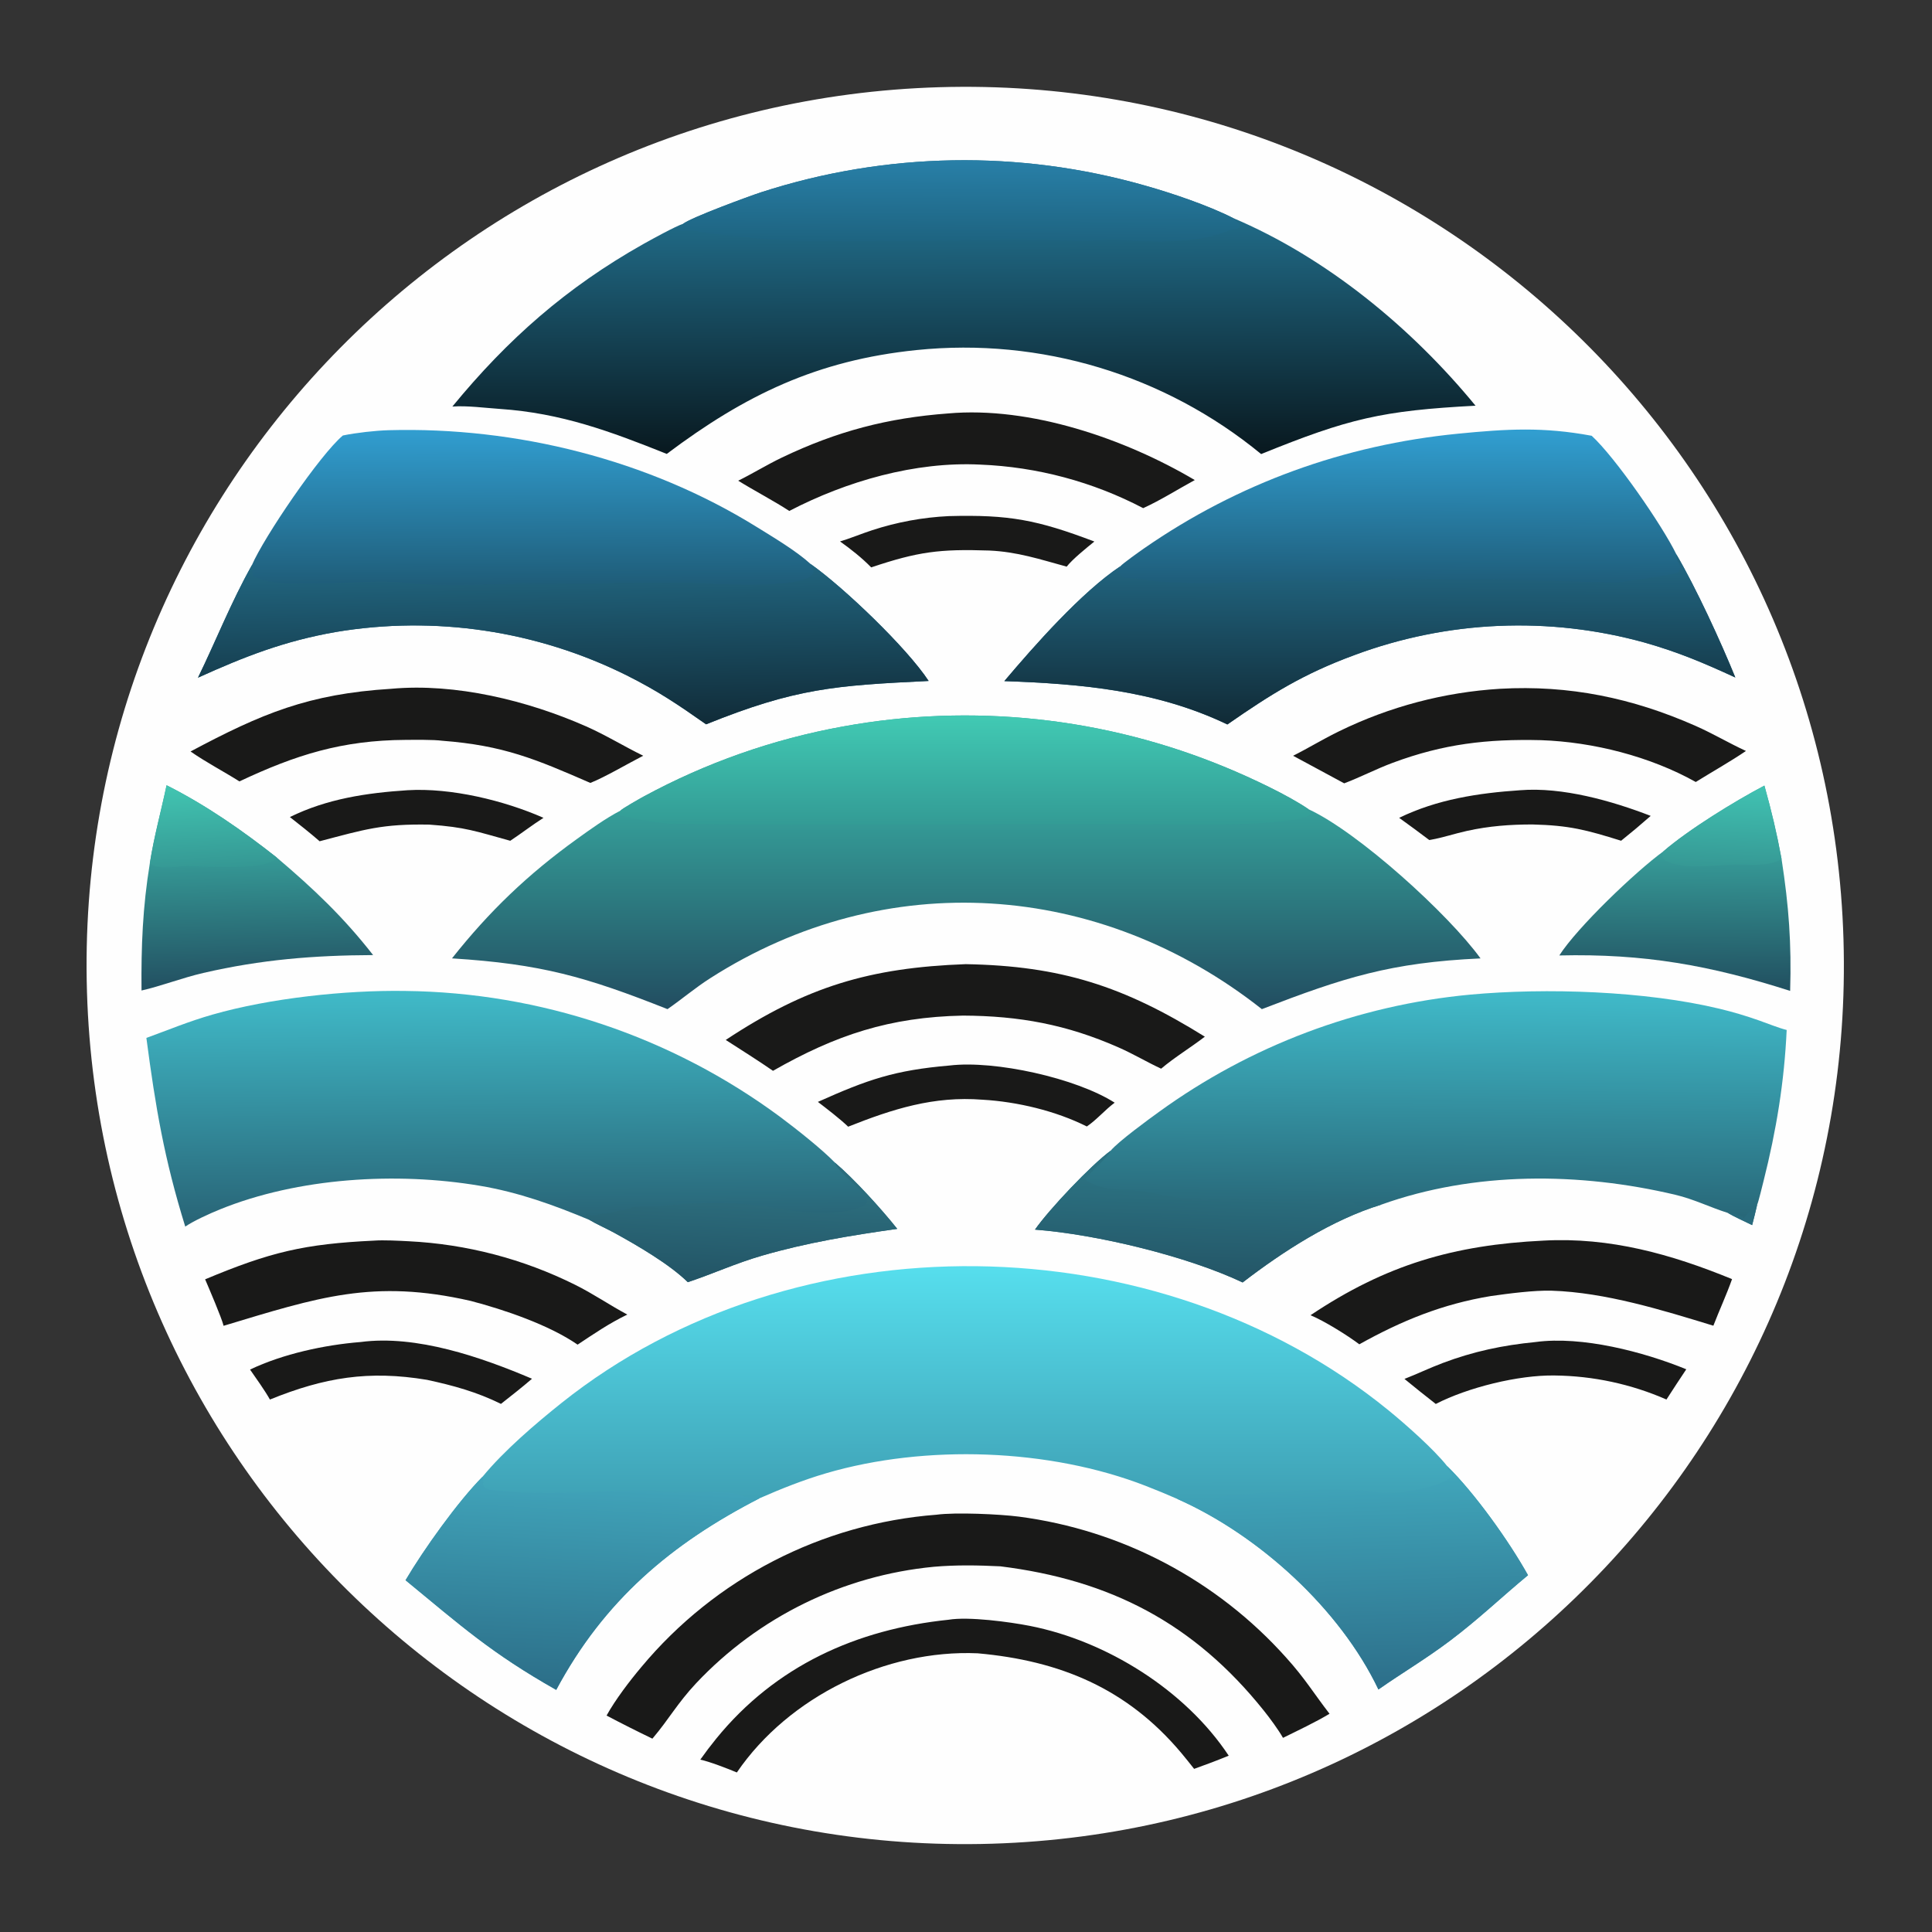 <svg width="115" height="115" viewBox="0 0 115 115" fill="none" xmlns="http://www.w3.org/2000/svg">
<rect x="0" y="0" width="115" height="115" fill="#333333" stroke="none"/>
<path d="M55.91 5.191C84.773 4.339 108.866 27.039 109.731 55.901C110.597 84.763 87.908 108.866 59.046 109.745C30.165 110.624 6.043 87.918 5.177 59.037C4.311 30.155 27.029 6.044 55.91 5.191Z" fill="#FEFEFE"/>
<path d="M28.726 87.897C29.987 86.361 31.881 84.74 33.423 83.51C47.331 72.413 68.917 72.749 82.656 83.954C83.663 84.776 85.341 86.257 86.136 87.262C87.771 88.856 89.843 91.763 90.953 93.762C89.347 95.092 88.028 96.367 86.327 97.651C84.862 98.755 83.495 99.554 82.049 100.565C79.755 95.75 74.91 91.36 70.061 89.215C69.449 88.946 68.831 88.691 68.208 88.449C62.471 86.214 55.078 85.964 49.18 87.692C47.833 88.086 46.508 88.613 45.224 89.177C39.939 91.89 35.952 95.273 33.108 100.589C29.259 98.409 27.465 96.797 24.139 94.061C25.204 92.254 27.245 89.39 28.726 87.897Z" fill="url(#paint0_linear_1653_7712)"/>
<path d="M28.726 87.897C28.785 88.097 28.779 88.156 28.751 88.364C28.822 88.509 28.879 88.633 29.067 88.658C31.93 89.037 34.819 88.814 37.691 88.705C38.607 88.671 39.488 88.843 40.399 88.852C41.731 88.888 43.015 88.587 44.292 89.076C44.647 89.211 44.85 89.195 45.224 89.177C39.939 91.89 35.952 95.273 33.108 100.589C29.259 98.409 27.465 96.797 24.139 94.061C25.204 92.254 27.245 89.39 28.726 87.897Z" fill="url(#paint1_linear_1653_7712)"/>
<path d="M86.135 87.262C87.771 88.856 89.843 91.763 90.953 93.762C89.347 95.092 88.028 96.367 86.326 97.65C84.862 98.755 83.495 99.554 82.049 100.565C79.755 95.75 74.91 91.36 70.061 89.215C70.337 89.152 71.371 89.279 71.799 89.274C72.242 89.385 72.584 89.065 72.978 89.032C75.995 88.783 79.201 88.481 82.213 88.829C83.321 88.957 85.667 88.549 86.437 87.884C86.41 87.536 86.321 87.847 86.135 87.262Z" fill="url(#paint2_linear_1653_7712)"/>
<path d="M36.934 48.251C37.024 48.135 38.137 47.509 38.321 47.408C42.019 45.404 46.011 44 50.15 43.248C57.849 41.839 65.792 42.691 73.017 45.7C74.406 46.274 76.659 47.321 77.897 48.172C80.853 49.542 86.203 54.394 88.127 57.048C82.766 57.294 79.993 58.188 75.111 60.068C65.456 52.446 52.729 51.536 42.269 58.231C41.375 58.803 40.594 59.471 39.732 60.068C34.867 58.14 32.212 57.379 26.904 57.046C29.123 54.244 31.421 52.042 34.336 49.944C35.127 49.374 36.068 48.695 36.934 48.251Z" fill="url(#paint3_linear_1653_7712)"/>
<path d="M36.934 48.251C37.024 48.135 38.136 47.509 38.321 47.408C42.019 45.404 46.011 44 50.149 43.248C57.849 41.839 65.791 42.691 73.017 45.7C74.406 46.274 76.658 47.321 77.897 48.172L77.794 48.226L78.018 48.376C78.038 49.083 71.842 49.11 71.085 49.1C60.646 48.96 50.196 49.225 39.757 49.024C39.325 49.015 37.211 48.657 36.863 48.503L36.794 48.524L36.876 48.479L36.934 48.251Z" fill="url(#paint4_linear_1653_7712)"/>
<path d="M40.663 13.32C41.186 12.926 44.605 11.674 45.298 11.447C52.713 9.044 60.676 8.906 68.17 11.049C69.759 11.499 71.908 12.224 73.378 12.969C78.952 15.328 84.013 19.499 87.829 24.149C82.26 24.443 80.284 24.91 75.068 27.028C69.331 22.308 61.945 20.079 54.555 20.837C48.633 21.445 44.357 23.51 39.688 27.019C36.322 25.671 33.401 24.588 29.758 24.341C28.872 24.281 27.816 24.136 26.927 24.199C30.224 20.183 33.719 17.107 38.279 14.534C38.707 14.292 40.23 13.455 40.663 13.32Z" fill="url(#paint5_linear_1653_7712)"/>
<path d="M40.662 13.32C41.186 12.926 44.605 11.674 45.298 11.447C52.713 9.044 60.675 8.906 68.169 11.049C69.759 11.499 71.907 12.224 73.377 12.969C73.525 13.098 73.641 13.198 73.776 13.339L73.786 13.505C73.589 13.72 73.41 13.619 73.178 13.714C71.129 14.555 68.65 14.39 66.48 14.276C65.826 14.242 65.128 14.349 64.472 14.333C59.051 14.203 53.623 14.411 48.198 14.34C46.156 14.313 44.123 14.122 42.097 13.883C41.623 13.83 41.156 13.608 40.68 13.721C40.559 13.749 40.51 13.721 40.404 13.667L40.377 13.629L40.681 13.435L40.662 13.32Z" fill="url(#paint6_linear_1653_7712)"/>
<path d="M66.111 68.493C66.564 67.948 68.387 66.615 68.987 66.184C74.425 62.242 80.822 59.831 87.508 59.204C92.023 58.788 97.939 58.984 102.343 60.042C103.146 60.234 103.939 60.47 104.717 60.746C105.171 60.906 105.908 61.202 106.35 61.308C106.207 64.406 105.733 67.291 104.973 70.3C104.922 70.499 104.661 71.586 104.594 71.703C104.501 72.111 104.401 72.518 104.294 72.923C103.89 72.723 103.211 72.415 102.842 72.196C101.8 71.87 100.843 71.383 99.711 71.115C94.013 69.768 87.754 69.721 82.217 71.706C79.29 72.601 76.372 74.486 73.966 76.336C70.679 74.777 65.282 73.471 61.606 73.192C62.457 71.976 64.94 69.352 66.111 68.493Z" fill="url(#paint7_linear_1653_7712)"/>
<path d="M61.606 73.192C62.457 71.976 64.94 69.353 66.111 68.493C65.962 68.911 64.967 69.657 64.592 70.22C65.749 70.954 66.514 70.7 67.828 70.887C68.841 71.031 69.943 71.324 70.981 71.385C71.749 71.431 72.627 71.4 73.412 71.409C74.324 71.419 75.172 71.451 76.095 71.479C77.445 71.521 78.858 71.384 80.207 71.428C80.376 71.434 80.694 71.686 80.84 71.797C81.43 71.809 81.775 71.477 82.217 71.706C79.29 72.601 76.372 74.486 73.966 76.337C70.679 74.778 65.282 73.471 61.606 73.192Z" fill="url(#paint8_linear_1653_7712)"/>
<path d="M102.842 72.197C103.126 72.174 103.589 72.31 103.793 72.514C104.089 72.132 104.226 72.021 104.594 71.704C104.501 72.112 104.4 72.519 104.294 72.924C103.889 72.724 103.211 72.416 102.842 72.197Z" fill="#296B7D"/>
<path d="M8.713 61.781C10.08 61.285 11.22 60.801 12.651 60.392C16.056 59.416 20.566 58.929 24.113 58.985C32.164 59.074 39.982 61.701 46.453 66.493C47.376 67.184 48.893 68.375 49.693 69.198C50.844 70.174 52.471 71.967 53.407 73.147C50.641 73.539 48.044 73.961 45.346 74.744C43.772 75.201 42.437 75.823 40.941 76.32C39.84 75.239 37.931 74.133 36.575 73.387C36.135 73.145 35.495 72.86 35.099 72.621C32.966 71.727 30.869 70.969 28.555 70.58C23.612 69.747 17.755 70.093 13.085 71.991C12.501 72.228 11.526 72.667 11.027 73.012C9.773 68.964 9.262 65.933 8.713 61.781Z" fill="url(#paint9_linear_1653_7712)"/>
<path d="M35.099 72.621L34.855 72.332L34.9 72.258C35.183 72.327 35.189 72.35 35.489 72.308C36.285 72.197 37.02 72.071 37.781 71.834C38.275 71.776 38.943 71.829 39.417 71.781C41.893 71.528 44.105 71.504 46.55 71.987C47.595 72.194 50.827 72.403 51.552 71.64C51.985 71.186 49.849 69.866 49.693 69.198C50.844 70.174 52.471 71.967 53.407 73.147C50.641 73.538 48.044 73.961 45.346 74.744C43.772 75.201 42.437 75.823 40.942 76.319C39.84 75.239 37.931 74.133 36.575 73.386C36.136 73.145 35.495 72.86 35.099 72.621Z" fill="url(#paint10_linear_1653_7712)"/>
<path d="M66.68 33.712C66.842 33.529 67.864 32.804 68.105 32.637C73.694 28.765 80.02 26.48 86.785 25.815C89.703 25.529 91.858 25.402 94.744 25.939C96.148 27.229 98.936 31.259 99.784 32.998C100.946 34.972 102.434 38.209 103.293 40.327C101.431 39.47 99.938 38.832 97.933 38.259C92.22 36.666 86.149 36.927 80.593 39.003C77.579 40.115 75.669 41.307 73.058 43.122C68.838 41.098 64.357 40.703 59.782 40.542C61.564 38.435 64.377 35.246 66.68 33.712Z" fill="url(#paint11_linear_1653_7712)"/>
<path d="M99.784 32.999C100.946 34.973 102.434 38.209 103.293 40.327C101.431 39.471 99.938 38.832 97.933 38.259C92.22 36.667 86.149 36.927 80.593 39.003C77.579 40.116 75.669 41.308 73.058 43.123C68.838 41.099 64.357 40.703 59.782 40.543C61.564 38.436 64.377 35.246 66.68 33.713C66.606 33.857 66.584 33.875 66.562 34.033C66.7 34.259 66.762 34.393 67.055 34.401C67.635 34.404 68.232 34.56 68.806 34.602C71.503 34.804 74.21 34.651 76.906 34.535C78.706 34.458 80.542 34.719 82.351 34.487C82.752 34.435 83.326 34.545 83.743 34.516C84.531 34.498 85.314 34.435 86.101 34.496C87.212 34.56 88.321 34.459 89.441 34.498L93.787 34.614C94.202 34.627 96.061 34.724 96.373 34.674C97.297 34.526 99.033 34.304 99.881 34.085C100.227 33.559 99.745 33.579 99.784 32.999Z" fill="url(#paint12_linear_1653_7712)"/>
<path d="M20.409 25.922C21.192 25.76 22.343 25.629 23.148 25.607C30.724 25.398 38.573 27.358 45.024 31.356C46.027 31.978 47.399 32.793 48.252 33.572C50.203 34.946 53.975 38.551 55.276 40.533C49.682 40.804 47.359 40.965 42.029 43.114C40.352 41.937 39.176 41.139 37.312 40.204C31.953 37.534 25.887 36.63 19.982 37.62C16.935 38.154 14.572 39.075 11.785 40.338C12.876 38.096 13.742 35.872 14.989 33.649C15.711 31.968 19.051 27.059 20.409 25.922Z" fill="url(#paint13_linear_1653_7712)"/>
<path d="M48.252 33.572C50.203 34.947 53.975 38.551 55.276 40.533C49.682 40.804 47.359 40.965 42.029 43.114C40.352 41.937 39.176 41.139 37.312 40.204C31.953 37.535 25.887 36.63 19.982 37.62C16.935 38.154 14.572 39.075 11.785 40.338C12.876 38.096 13.742 35.872 14.989 33.649L15.052 33.802C15.021 34.009 14.977 34.123 15.08 34.3C16.916 35.239 21.611 34.426 23.839 34.673C26.363 34.954 29.223 34.755 31.763 34.733L40.609 34.685C41.706 34.673 48.295 35.239 48.445 33.999C48.346 33.834 48.306 33.756 48.252 33.572Z" fill="url(#paint14_linear_1653_7712)"/>
<path d="M55.748 90.161C56.89 90.008 59.499 90.129 60.635 90.274C66.78 91.071 72.433 94.052 76.562 98.672C77.679 99.908 78.18 100.768 79.139 102.01C78.311 102.509 77.241 103.013 76.368 103.444C76.1 102.964 75.576 102.257 75.227 101.821C71.058 96.609 66.065 94.045 59.548 93.234C58.23 93.169 56.908 93.145 55.592 93.26C50.189 93.776 45.158 96.24 41.438 100.191C40.305 101.404 39.811 102.339 38.872 103.445L38.832 103.491C37.914 103.049 37.005 102.591 36.105 102.116C36.64 101.155 37.469 100.069 38.175 99.229C42.568 93.957 48.906 90.687 55.748 90.161Z" fill="#191918"/>
<path d="M9.916 46.742C12.27 47.926 14.409 49.418 16.476 51.045C18.668 52.906 20.43 54.572 22.209 56.85C18.696 56.864 15.554 57.116 12.106 57.913C10.85 58.203 9.548 58.708 8.424 58.959C8.4 56.32 8.491 54.006 8.919 51.384C9.181 49.741 9.579 48.337 9.916 46.742Z" fill="url(#paint15_linear_1653_7712)"/>
<path d="M9.915 46.742C12.27 47.926 14.409 49.418 16.476 51.045C15.893 51.869 12.162 51.553 11.146 51.556C10.455 51.559 9.441 51.817 8.919 51.384C9.18 49.741 9.579 48.337 9.915 46.742Z" fill="url(#paint16_linear_1653_7712)"/>
<path d="M105.024 46.762C105.463 48.344 105.744 49.514 106.047 51.142C106.481 53.953 106.64 56.159 106.556 58.982C101.817 57.465 97.866 56.754 92.815 56.872C93.888 55.2 97.35 51.883 99.016 50.671C100.52 49.373 103.263 47.687 105.024 46.762Z" fill="url(#paint17_linear_1653_7712)"/>
<path d="M105.024 46.762C105.463 48.344 105.744 49.514 106.047 51.142C105.17 51.638 103.954 51.416 102.95 51.468C101.935 51.52 99.903 51.772 99.046 51.161C98.92 50.922 98.959 51 99.016 50.671C100.52 49.373 103.263 47.687 105.024 46.762Z" fill="url(#paint18_linear_1653_7712)"/>
<path d="M57.48 57.39C63.154 57.491 66.892 58.702 71.717 61.707C70.894 62.341 69.899 62.946 69.115 63.612C68.274 63.222 67.474 62.741 66.588 62.35C63.489 60.982 60.677 60.469 57.322 60.452C52.952 60.54 49.756 61.603 46.011 63.739C45.139 63.133 44.094 62.48 43.199 61.901C48.01 58.72 51.775 57.601 57.48 57.39Z" fill="#191918"/>
<path d="M56.431 24.61C61.319 24.175 66.957 26.113 71.118 28.575C70.129 29.113 69.062 29.787 68.047 30.247C65.045 28.675 61.731 27.79 58.345 27.655C54.478 27.462 50.389 28.641 46.981 30.414C46.112 29.841 44.886 29.201 43.941 28.613C44.81 28.185 45.646 27.664 46.549 27.232C49.827 25.666 52.832 24.879 56.431 24.61Z" fill="#191918"/>
<path d="M23.292 40.999C27.119 40.649 31.411 41.702 34.888 43.237C36.063 43.756 37.14 44.424 38.287 44.984C37.376 45.45 36.029 46.249 35.14 46.603C31.888 45.186 29.972 44.371 26.324 44.092C25.791 44.022 24.692 44.038 24.135 44.041C20.364 44.062 17.611 44.929 14.252 46.512C13.289 45.904 12.29 45.39 11.342 44.731C15.579 42.472 18.363 41.305 23.292 40.999Z" fill="#191918"/>
<path d="M89.287 40.999C93.405 40.767 97.158 41.543 100.93 43.209C101.97 43.669 102.909 44.232 103.926 44.7C103.002 45.33 101.908 45.943 100.939 46.547C98.222 45.025 94.834 44.165 91.731 44.058C88.525 43.981 85.941 44.273 82.897 45.406C81.907 45.774 80.997 46.254 80.012 46.627L76.971 44.986C77.896 44.522 78.754 43.99 79.721 43.522C82.713 42.06 85.963 41.202 89.287 40.999Z" fill="#191918"/>
<path d="M91.876 73.846C95.833 73.629 99.489 74.656 103.098 76.138C102.759 77.093 102.349 77.971 101.986 78.911C98.956 77.984 95.561 76.93 92.367 76.827C91.329 76.794 89.772 77 88.747 77.145C85.865 77.618 83.44 78.609 80.911 80.018C80.201 79.481 78.819 78.623 78.007 78.287C82.498 75.28 86.545 74.103 91.876 73.846Z" fill="#191918"/>
<path d="M22.259 73.847C22.824 73.804 23.765 73.854 24.328 73.884C27.77 74.055 31.139 74.936 34.224 76.471C35.306 77.005 36.281 77.682 37.34 78.248C36.251 78.776 35.383 79.374 34.38 80.038C32.676 78.859 30.002 77.954 28.014 77.434C22.213 76.112 18.924 77.225 13.309 78.917C13.203 78.463 12.428 76.66 12.21 76.15C16.09 74.526 18.104 74.044 22.259 73.847Z" fill="#191918"/>
<path d="M56.464 96.413C57.654 96.214 60.101 96.543 61.3 96.779C65.862 97.674 70.553 100.601 73.138 104.505C72.458 104.784 71.771 105.045 71.079 105.29C70.828 104.97 70.573 104.654 70.314 104.342C67.081 100.493 63.088 98.849 58.195 98.411C52.738 98.172 46.947 100.981 43.86 105.504C43.348 105.286 42.197 104.843 41.684 104.741C41.985 104.315 42.3 103.899 42.629 103.495C46.164 99.152 50.99 96.981 56.464 96.413Z" fill="#191918"/>
<path d="M56.524 63.423C59.221 63.1 64.055 64.172 66.35 65.636C65.78 66.057 65.276 66.658 64.692 67.052C62.842 66.123 60.545 65.578 58.488 65.459C55.573 65.229 53.135 66.014 50.485 67.065C50.052 66.64 49.178 65.966 48.684 65.589C51.661 64.254 53.252 63.704 56.524 63.423Z" fill="#191918"/>
<path d="M21.459 79.883C24.796 79.439 28.663 80.792 31.667 82.068C31.067 82.587 30.441 83.073 29.819 83.565C28.368 82.85 26.983 82.471 25.416 82.133C21.955 81.556 19.317 81.987 16.067 83.306C15.76 82.758 15.247 82.046 14.884 81.522C16.837 80.59 19.315 80.054 21.459 79.883Z" fill="#191918"/>
<path d="M91.402 79.883C94.163 79.508 97.829 80.464 100.374 81.505C99.975 82.101 99.582 82.701 99.194 83.305C97.091 82.384 94.824 81.897 92.528 81.874C90.378 81.841 87.371 82.587 85.463 83.569C84.836 83.08 84.214 82.583 83.599 82.078C84.349 81.787 85.086 81.43 85.863 81.137C87.706 80.441 89.444 80.075 91.402 79.883Z" fill="#191918"/>
<path d="M56.472 30.721C60.065 30.625 61.733 30.941 65.141 32.234C64.69 32.598 63.831 33.292 63.493 33.729C61.894 33.291 60.549 32.843 58.88 32.77C55.925 32.671 54.639 32.839 51.857 33.773C51.307 33.208 50.643 32.684 50.002 32.228C50.563 32.065 51.314 31.755 51.913 31.561C53.388 31.078 54.921 30.795 56.472 30.721Z" fill="#191918"/>
<path d="M24.26 47.037C26.848 46.882 29.998 47.645 32.351 48.681C31.73 49.072 31.023 49.617 30.373 50.046C28.301 49.477 27.723 49.239 25.555 49.084C22.747 49.034 21.718 49.368 19.026 50.075C18.442 49.568 17.862 49.112 17.255 48.634C19.474 47.543 21.83 47.197 24.26 47.037Z" fill="#191918"/>
<path d="M90.478 47.038C92.999 46.835 95.934 47.667 98.256 48.565C97.681 49.072 97.094 49.565 96.495 50.044C94.41 49.395 93.419 49.13 91.215 49.075C89.877 49.075 88.638 49.169 87.325 49.457C86.605 49.615 85.882 49.862 85.16 49.988L85.076 50.002C84.484 49.555 83.886 49.114 83.283 48.681C85.548 47.578 87.999 47.206 90.478 47.038Z" fill="#191918"/>
<defs>
<linearGradient id="paint0_linear_1653_7712" x1="57.572" y1="89.276" x2="57.566" y2="75.468" gradientUnits="userSpaceOnUse">
<stop stop-color="#3FA1B5"/>
<stop offset="1" stop-color="#56DEED"/>
</linearGradient>
<linearGradient id="paint1_linear_1653_7712" x1="34.16" y1="100.324" x2="34.72" y2="88.373" gradientUnits="userSpaceOnUse">
<stop stop-color="#2C6F89"/>
<stop offset="1" stop-color="#40A3B9"/>
</linearGradient>
<linearGradient id="paint2_linear_1653_7712" x1="80.83" y1="100.168" x2="80.471" y2="88.004" gradientUnits="userSpaceOnUse">
<stop stop-color="#2D708B"/>
<stop offset="1" stop-color="#40A5BA"/>
</linearGradient>
<linearGradient id="paint3_linear_1653_7712" x1="57.5" y1="59.802" x2="57.499" y2="48.446" gradientUnits="userSpaceOnUse">
<stop stop-color="#224F62"/>
<stop offset="1" stop-color="#359D98"/>
</linearGradient>
<linearGradient id="paint4_linear_1653_7712" x1="57.392" y1="49.092" x2="57.393" y2="42.693" gradientUnits="userSpaceOnUse">
<stop stop-color="#339B95"/>
<stop offset="1" stop-color="#41C9B3"/>
</linearGradient>
<linearGradient id="paint5_linear_1653_7712" x1="57.434" y1="26.703" x2="57.406" y2="13.402" gradientUnits="userSpaceOnUse">
<stop stop-color="#091A21"/>
<stop offset="1" stop-color="#206985"/>
</linearGradient>
<linearGradient id="paint6_linear_1653_7712" x1="57.065" y1="14.321" x2="57.086" y2="9.624" gradientUnits="userSpaceOnUse">
<stop stop-color="#1E6481"/>
<stop offset="1" stop-color="#287FA7"/>
</linearGradient>
<linearGradient id="paint7_linear_1653_7712" x1="85.327" y1="72.342" x2="85.457" y2="59.013" gradientUnits="userSpaceOnUse">
<stop stop-color="#286778"/>
<stop offset="1" stop-color="#40BAC9"/>
</linearGradient>
<linearGradient id="paint8_linear_1653_7712" x1="71.846" y1="75.992" x2="72.001" y2="70.28" gradientUnits="userSpaceOnUse">
<stop stop-color="#245667"/>
<stop offset="1" stop-color="#2B7181"/>
</linearGradient>
<linearGradient id="paint9_linear_1653_7712" x1="30.265" y1="72.456" x2="30.168" y2="59.026" gradientUnits="userSpaceOnUse">
<stop stop-color="#296678"/>
<stop offset="1" stop-color="#40BAC8"/>
</linearGradient>
<linearGradient id="paint10_linear_1653_7712" x1="43.791" y1="76.145" x2="43.968" y2="71.102" gradientUnits="userSpaceOnUse">
<stop stop-color="#235566"/>
<stop offset="1" stop-color="#2C6D7D"/>
</linearGradient>
<linearGradient id="paint11_linear_1653_7712" x1="83.264" y1="34.635" x2="83.303" y2="25.688" gradientUnits="userSpaceOnUse">
<stop stop-color="#1F5E7B"/>
<stop offset="1" stop-color="#319ED0"/>
</linearGradient>
<linearGradient id="paint12_linear_1653_7712" x1="81.569" y1="42.864" x2="81.597" y2="33.797" gradientUnits="userSpaceOnUse">
<stop stop-color="#112C38"/>
<stop offset="1" stop-color="#21647F"/>
</linearGradient>
<linearGradient id="paint13_linear_1653_7712" x1="31.7" y1="34.776" x2="31.663" y2="25.694" gradientUnits="userSpaceOnUse">
<stop stop-color="#1F5D79"/>
<stop offset="1" stop-color="#319DCF"/>
</linearGradient>
<linearGradient id="paint14_linear_1653_7712" x1="33.575" y1="42.965" x2="33.435" y2="33.647" gradientUnits="userSpaceOnUse">
<stop stop-color="#112D3A"/>
<stop offset="1" stop-color="#21657F"/>
</linearGradient>
<linearGradient id="paint15_linear_1653_7712" x1="15.227" y1="58.501" x2="15.052" y2="51.206" gradientUnits="userSpaceOnUse">
<stop stop-color="#235263"/>
<stop offset="1" stop-color="#359895"/>
</linearGradient>
<linearGradient id="paint16_linear_1653_7712" x1="12.702" y1="51.621" x2="12.477" y2="46.895" gradientUnits="userSpaceOnUse">
<stop stop-color="#359894"/>
<stop offset="1" stop-color="#41C3B0"/>
</linearGradient>
<linearGradient id="paint17_linear_1653_7712" x1="99.79" y1="58.597" x2="99.855" y2="50.968" gradientUnits="userSpaceOnUse">
<stop stop-color="#225262"/>
<stop offset="1" stop-color="#369A97"/>
</linearGradient>
<linearGradient id="paint18_linear_1653_7712" x1="102.365" y1="51.551" x2="102.553" y2="46.913" gradientUnits="userSpaceOnUse">
<stop stop-color="#369995"/>
<stop offset="1" stop-color="#40C1B1"/>
</linearGradient>
</defs>
</svg>
